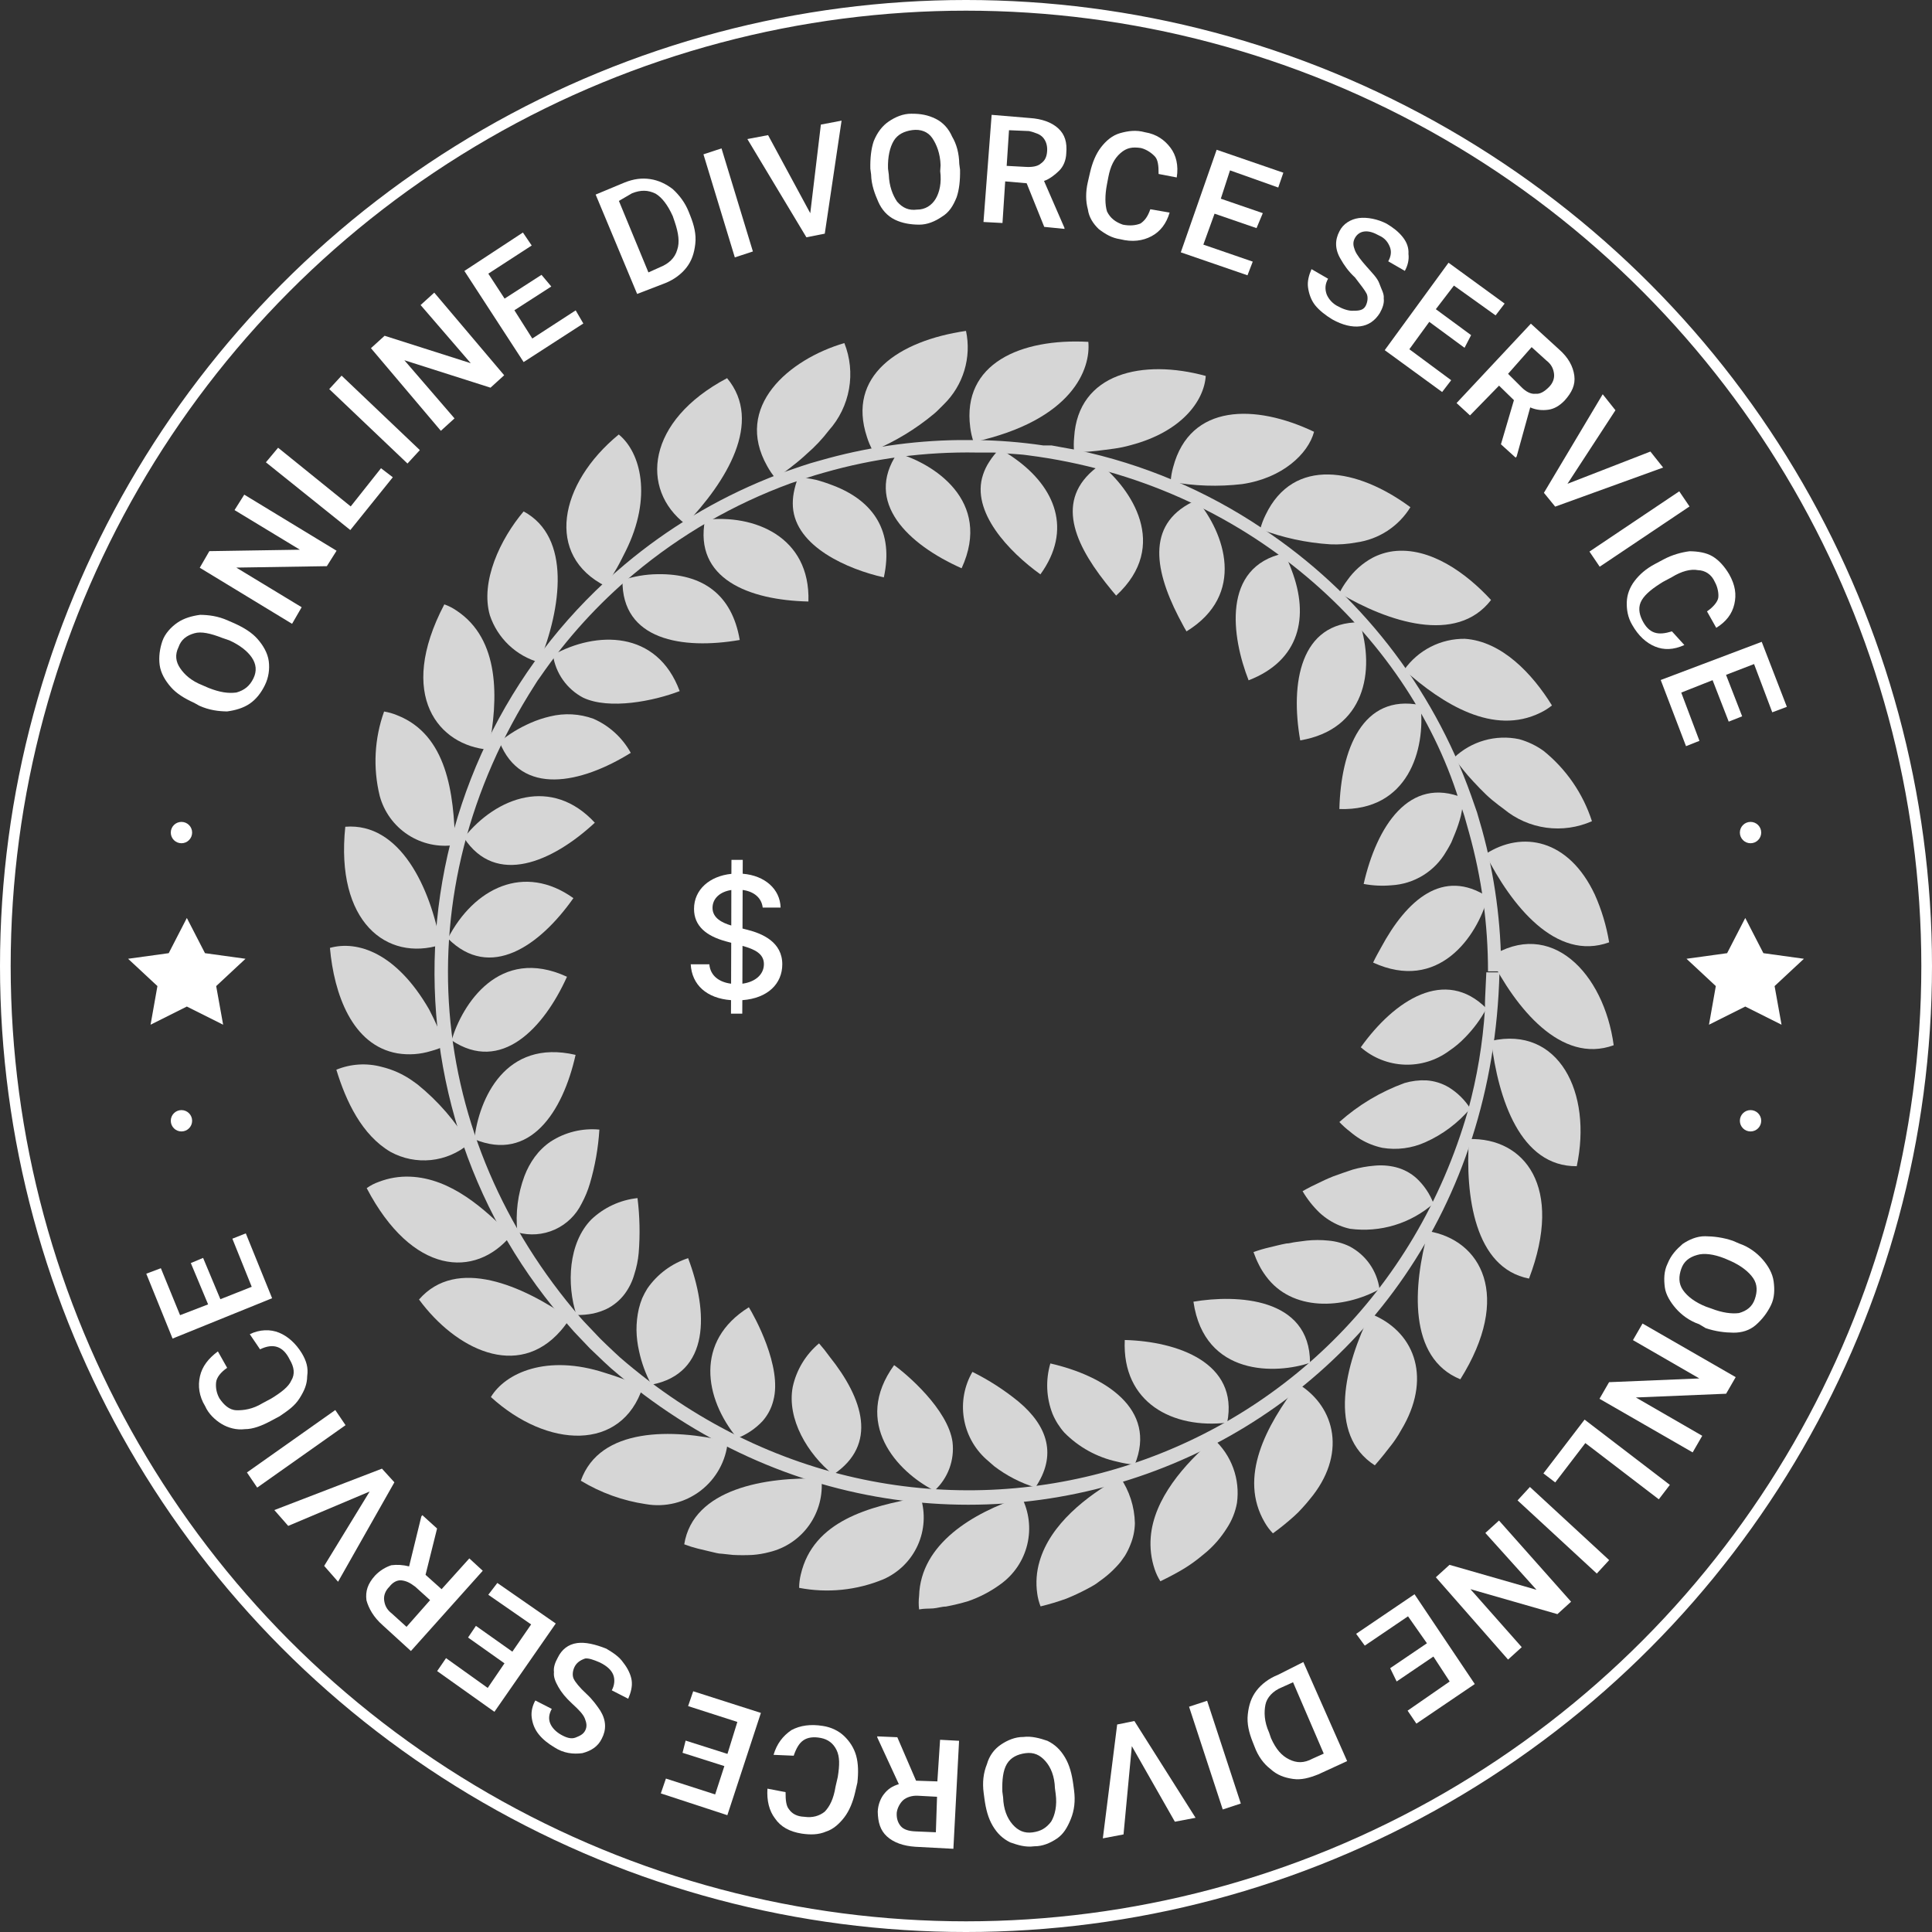 <svg width="181" height="181" viewBox="0 0 181 181" fill="none" xmlns="http://www.w3.org/2000/svg">
<rect x="0" y="0" width="181" height="181" fill="#333333" stroke="none"/>
<circle cx="90.5" cy="90.5" r="90" stroke="white"/>
<path d="M21.946 58.391C22.886 58.818 23.609 59.274 24.13 59.867C24.65 60.46 25.077 61.176 25.178 61.936C25.279 62.695 25.163 63.484 24.815 64.192C24.468 64.901 23.997 65.516 23.39 65.927C22.782 66.34 22.037 66.549 21.277 66.65C20.503 66.642 19.607 66.541 18.667 66.114L18.189 65.846C17.249 65.419 16.526 64.963 16.006 64.369C15.485 63.776 15.059 63.06 14.958 62.3C14.857 61.541 14.973 60.753 15.212 60.059C15.451 59.364 16.03 58.735 16.638 58.323C17.245 57.911 17.99 57.702 18.75 57.601C19.524 57.609 20.421 57.71 21.36 58.137L21.946 58.391ZM20.803 59.757C19.754 59.344 18.843 59.134 18.207 59.329C17.462 59.539 16.962 59.936 16.724 60.63C16.376 61.339 16.462 61.99 16.875 62.598C17.287 63.206 17.916 63.784 18.964 64.197L19.55 64.451C20.598 64.863 21.387 64.979 22.146 64.878C22.891 64.669 23.39 64.271 23.738 63.563C24.085 62.854 23.999 62.203 23.587 61.595C23.175 60.988 22.437 60.423 21.497 59.996L20.803 59.757Z" fill="white"/>
<path d="M31.532 51.596L30.62 53.042L22.136 53.175L28.261 56.888L27.363 58.443L18.715 53.188L19.613 51.634L28.097 51.5L21.972 47.787L22.884 46.341L31.532 51.596Z" fill="white"/>
<path d="M32.857 47.445L35.694 43.866L36.8 44.713L32.82 49.658L24.911 43.312L26.054 41.946L32.857 47.445Z" fill="white"/>
<path d="M39.333 42.168L38.175 43.426L30.844 36.451L32.002 35.193L39.333 42.168Z" fill="white"/>
<path d="M47.234 35.156L45.953 36.32L37.883 33.749L42.581 39.197L41.301 40.361L34.752 32.62L36.032 31.456L44.102 34.027L39.404 28.578L40.684 27.415L47.234 35.156Z" fill="white"/>
<path d="M51.649 26.841L48.191 29.067L49.868 31.715L53.933 29.077L54.649 30.307L49.057 33.92L43.506 25.384L48.989 21.784L49.813 23L45.748 25.638L47.273 27.975L50.731 25.748L51.649 26.841Z" fill="white"/>
<path d="M59.691 27.539L55.804 18.229L58.524 17.095C59.363 16.762 60.123 16.661 60.911 16.777C61.699 16.893 62.408 17.241 63.022 17.711C63.651 18.29 64.186 18.992 64.519 19.831L64.685 20.25C65.017 21.09 65.241 21.943 65.139 22.84C65.038 23.737 64.799 24.431 64.328 25.045C63.858 25.66 63.156 26.195 62.317 26.527L59.691 27.539ZM57.981 18.823L60.748 25.521L61.79 25.052C62.629 24.719 63.222 24.199 63.447 23.396C63.686 22.702 63.57 21.834 63.209 20.778L63.029 20.25C62.559 19.208 62.024 18.506 61.424 18.145C60.715 17.797 60.05 17.775 59.211 18.107L57.981 18.823Z" fill="white"/>
<path d="M70.535 23.558L68.842 24.114L65.903 14.458L67.595 13.902L70.535 23.558Z" fill="white"/>
<path d="M75.91 19.974L76.904 11.671L78.843 11.303L77.269 21.891L75.547 22.23L70.018 13.028L71.957 12.66L75.91 19.974Z" fill="white"/>
<path d="M89.942 15.899C89.963 16.89 89.861 17.787 89.622 18.481C89.289 19.298 88.927 19.898 88.211 20.325C87.603 20.737 86.873 21.055 86.099 21.047C85.325 21.04 84.537 20.924 83.828 20.576C83.12 20.229 82.599 19.635 82.281 18.905C81.963 18.174 81.631 17.335 81.61 16.344L81.538 15.802C81.516 14.811 81.618 13.914 81.857 13.22C82.19 12.403 82.66 11.788 83.268 11.376C83.876 10.964 84.606 10.646 85.38 10.654C86.263 10.647 86.942 10.778 87.651 11.125C88.36 11.473 88.88 12.066 89.198 12.796C89.624 13.513 89.848 14.366 89.87 15.357L89.942 15.899ZM88.119 15.479C88.084 14.38 87.751 13.541 87.339 12.933C86.927 12.325 86.233 12.086 85.474 12.187C84.714 12.288 84.092 12.592 83.73 13.192C83.368 13.792 83.158 14.703 83.194 15.803L83.266 16.345C83.302 17.444 83.634 18.283 84.046 18.891C84.566 19.484 85.152 19.738 85.912 19.637C86.685 19.644 87.293 19.232 87.655 18.632C88.017 18.032 88.227 17.121 88.083 16.036L88.119 15.479Z" fill="white"/>
<path d="M96.183 17.168L94.172 16.994L93.918 20.892L92.138 20.797L92.902 10.759L96.475 11.057C97.589 11.13 98.514 11.448 99.143 12.027C99.772 12.606 99.982 13.351 99.894 14.356C99.872 15.022 99.619 15.607 99.228 15.991C98.838 16.374 98.338 16.771 97.81 16.952L99.718 21.335L99.732 21.444L97.83 21.255L96.183 17.168ZM94.31 15.54L96.09 15.635C96.647 15.671 97.189 15.599 97.486 15.339C97.891 15.064 98.064 14.71 98.101 14.153C98.137 13.596 97.971 13.177 97.711 12.88C97.451 12.583 96.988 12.424 96.416 12.279L94.529 12.199L94.31 15.54Z" fill="white"/>
<path d="M109.576 19.916C109.272 20.95 108.707 21.687 107.883 22.128C107.058 22.569 106.082 22.699 104.939 22.409C104.151 22.293 103.551 21.931 102.936 21.461C102.43 20.976 102.018 20.368 101.917 19.609C101.708 18.864 101.701 17.981 101.911 17.07L102.121 16.159C102.331 15.248 102.664 14.431 103.135 13.816C103.605 13.201 104.198 12.681 104.943 12.472C105.688 12.262 106.448 12.161 107.251 12.386C108.379 12.567 109.116 13.132 109.651 13.833C110.186 14.535 110.424 15.497 110.243 16.625L108.543 16.299C108.551 15.525 108.479 14.983 108.219 14.686C107.958 14.389 107.467 14.013 106.895 13.868C106.107 13.752 105.565 13.824 104.971 14.345C104.378 14.865 104.031 15.574 103.835 16.594L103.705 17.273C103.509 18.293 103.516 19.175 103.711 19.812C104.014 20.434 104.506 20.81 105.2 21.049C105.88 21.18 106.422 21.108 106.842 20.942C107.247 20.667 107.529 20.298 107.768 19.604L109.576 19.916Z" fill="white"/>
<path d="M117.719 21.372L113.786 20.018L112.736 22.918L117.364 24.511L116.871 25.791L110.623 23.64L113.983 14.03L120.231 16.18L119.753 17.569L115.234 15.961L114.372 18.615L118.306 19.969L117.719 21.372Z" fill="white"/>
<path d="M127.958 28.624C128.132 28.27 128.182 27.821 128.031 27.51C127.879 27.199 127.481 26.7 126.946 25.998C126.317 25.419 125.905 24.811 125.616 24.298C125.053 23.379 125.046 22.497 125.487 21.665C125.835 20.956 126.551 20.53 127.31 20.429C128.07 20.328 129.09 20.524 129.921 20.965C130.521 21.327 131.013 21.704 131.41 22.203C131.808 22.702 131.989 23.23 131.952 23.787C132.024 24.329 131.879 24.901 131.612 25.378L130.057 24.48C130.325 24.003 130.376 23.555 130.21 23.135C130.043 22.716 129.769 22.311 129.183 22.057C128.706 21.79 128.243 21.63 127.809 21.688C127.375 21.745 127.078 22.006 126.905 22.36C126.731 22.714 126.774 23.04 126.94 23.459C127.106 23.879 127.504 24.378 128.025 24.971C128.545 25.565 129.051 26.049 129.232 26.578C129.412 27.106 129.687 27.511 129.636 27.959C129.694 28.393 129.534 28.856 129.267 29.333C128.811 30.056 128.203 30.468 127.444 30.569C126.684 30.67 125.773 30.46 124.818 29.924C124.218 29.562 123.604 29.092 123.206 28.593C122.809 28.094 122.614 27.457 122.542 26.915C122.469 26.372 122.614 25.801 122.868 25.215L124.422 26.113C124.154 26.59 124.104 27.038 124.284 27.566C124.45 27.986 124.848 28.485 125.434 28.738C125.911 29.006 126.482 29.151 126.808 29.108C127.473 29.13 127.784 28.978 127.958 28.624Z" fill="white"/>
<path d="M137.206 32.584L133.902 30.153L132.035 32.719L135.954 35.621L135.107 36.727L129.728 32.805L135.705 24.613L140.962 28.442L140.115 29.548L136.211 26.754L134.517 28.967L137.821 31.398L137.206 32.584Z" fill="white"/>
<path d="M141.833 37.489L140.438 36.129L137.717 38.919L136.459 37.761L143.42 30.322L146.059 32.732C146.933 33.499 147.374 34.323 147.49 35.191C147.605 36.059 147.258 36.768 146.585 37.52C146.1 38.026 145.586 38.315 145.044 38.387C144.501 38.459 143.944 38.423 143.359 38.169L142.091 42.754L141.997 42.877L140.616 41.625L141.833 37.489ZM141.284 35.022L142.557 36.289C142.94 36.679 143.417 36.947 143.851 36.889C144.299 36.94 144.705 36.666 145.095 36.282C145.486 35.899 145.645 35.437 145.588 35.002C145.53 34.569 145.364 34.149 144.872 33.773L143.491 32.521L141.284 35.022Z" fill="white"/>
<path d="M146.849 45.324L154.618 42.304L155.81 43.802L145.698 47.464L144.642 46.169L150.15 36.936L151.343 38.434L146.849 45.324Z" fill="white"/>
<path d="M149.869 53.093L148.908 51.675L157.321 46.03L158.283 47.448L149.869 53.093Z" fill="white"/>
<path d="M157.8 60.43C156.758 60.9 155.876 60.907 155.059 60.574C154.242 60.241 153.49 59.568 152.912 58.541C152.485 57.824 152.384 57.065 152.406 56.4C152.428 55.734 152.667 55.04 153.138 54.425C153.608 53.811 154.201 53.29 155.026 52.849L155.851 52.409C156.675 51.968 157.529 51.744 158.288 51.643C159.062 51.651 159.85 51.767 160.45 52.129C161.051 52.49 161.571 53.084 161.998 53.8C162.576 54.827 162.691 55.695 162.481 56.606C162.271 57.518 161.706 58.255 160.788 58.819L159.92 57.278C160.528 56.866 160.904 56.374 160.97 56.034C161.035 55.694 160.948 55.044 160.659 54.53C160.341 53.799 159.741 53.437 159.076 53.415C158.396 53.285 157.542 53.509 156.624 54.072L155.799 54.513C154.88 55.077 154.178 55.612 153.817 56.212C153.455 56.812 153.541 57.463 153.845 58.085C154.148 58.707 154.531 59.098 154.994 59.258C155.457 59.417 155.999 59.345 156.636 59.15L157.8 60.43Z" fill="white"/>
<path d="M161.955 67.607L160.445 63.722L157.508 64.885L159.213 69.406L157.955 69.905L155.585 63.706L165.047 60.13L167.402 66.22L166.035 66.733L164.33 62.212L161.704 63.224L163.214 67.108L161.955 67.607Z" fill="white"/>
<path d="M159.19 124.062C158.265 123.743 157.527 123.179 157.007 122.586C156.486 121.992 156.06 121.276 155.973 120.625C155.872 119.866 155.88 119.092 156.227 118.383C156.56 117.566 157.045 117.06 157.639 116.54C158.246 116.128 158.977 115.81 159.751 115.817C160.525 115.825 161.421 115.926 162.347 116.245L162.933 116.498C163.858 116.817 164.596 117.381 165.116 117.975C165.637 118.568 166.063 119.284 166.164 120.044C166.265 120.803 166.257 121.577 165.91 122.286C165.562 122.994 165.092 123.609 164.499 124.129C163.906 124.65 163.161 124.859 162.387 124.852C161.613 124.844 160.716 124.742 159.79 124.424L159.19 124.062ZM160.319 122.587C161.368 123 162.264 123.101 162.915 123.015C163.66 122.805 164.16 122.408 164.399 121.714C164.638 121.019 164.66 120.354 164.248 119.746C163.836 119.139 163.098 118.574 162.158 118.147L161.572 117.894C160.524 117.481 159.627 117.379 158.991 117.574C158.245 117.784 157.746 118.181 157.507 118.876C157.268 119.57 157.246 120.235 157.658 120.843C158.07 121.451 158.808 122.015 159.856 122.428L160.319 122.587Z" fill="white"/>
<path d="M149.85 131.045L150.747 129.49L159.202 129.139L152.984 125.549L153.881 123.995L162.609 129.018L161.711 130.572L153.256 130.923L159.475 134.513L158.577 136.068L149.85 131.045Z" fill="white"/>
<path d="M148.523 135.195L145.701 138.882L144.595 138.036L148.452 132.996L156.441 139.111L155.406 140.463L148.523 135.195Z" fill="white"/>
<path d="M142.173 140.565L143.33 139.307L150.755 146.16L149.597 147.418L142.173 140.565Z" fill="white"/>
<path d="M134.517 147.766L135.798 146.602L143.948 148.941L139.155 143.616L140.435 142.452L147.187 150.056L145.907 151.22L137.757 148.881L142.564 154.314L141.283 155.478L134.517 147.766Z" fill="white"/>
<path d="M130.239 156.284L133.682 153.95L131.911 151.425L127.86 154.171L127.05 153.065L132.52 149.357L138.165 157.77L132.695 161.478L131.871 160.263L135.814 157.531L134.289 155.194L130.846 157.529L130.239 156.284Z" fill="white"/>
<path d="M122.103 155.709L126.207 164.99L123.501 166.233C122.662 166.565 121.917 166.775 121.129 166.659C120.341 166.543 119.646 166.304 119.017 165.725C118.403 165.255 117.868 164.553 117.521 163.605L117.355 163.186C117.023 162.347 116.799 161.493 116.901 160.596C117.002 159.699 117.241 159.005 117.712 158.391C118.182 157.776 118.884 157.241 119.723 156.909L122.103 155.709ZM124.016 164.288L121.14 157.604L120.098 158.074C119.259 158.406 118.68 159.035 118.55 159.715C118.419 160.394 118.426 161.277 118.896 162.318L119.077 162.846C119.546 163.888 120.067 164.481 120.775 164.829C121.484 165.176 122.149 165.198 122.974 164.757L124.016 164.288Z" fill="white"/>
<path d="M111.397 159.893L113.089 159.337L116.246 168.964L114.553 169.521L111.397 159.893Z" fill="white"/>
<path d="M106.036 163.586L105.258 171.859L103.32 172.227L104.662 161.56L106.275 161.235L112.007 170.3L110.068 170.668L106.036 163.586Z" fill="white"/>
<path d="M92.155 167.97C92.025 166.993 92.127 166.097 92.46 165.279C92.684 164.477 93.155 163.862 93.763 163.45C94.37 163.038 95.101 162.72 95.875 162.728C96.634 162.627 97.437 162.851 98.131 163.09C98.84 163.438 99.346 163.923 99.772 164.639C100.199 165.355 100.422 166.209 100.552 167.185L100.624 167.727C100.754 168.704 100.652 169.601 100.319 170.418C99.986 171.235 99.624 171.835 99.017 172.247C98.409 172.659 97.678 172.977 96.905 172.969C96.037 173.085 95.342 172.846 94.648 172.607C93.94 172.259 93.433 171.775 93.007 171.058C92.581 170.342 92.357 169.489 92.227 168.512L92.155 167.97ZM93.977 168.39C94.013 169.489 94.345 170.328 94.866 170.922C95.386 171.515 95.972 171.768 96.731 171.668C97.491 171.567 98.005 171.277 98.475 170.663C98.837 170.063 99.047 169.152 98.903 168.067L98.831 167.524C98.795 166.425 98.463 165.586 97.942 164.993C97.422 164.399 96.836 164.146 96.077 164.247C95.317 164.348 94.695 164.651 94.333 165.251C93.971 165.851 93.87 166.748 93.905 167.848L93.977 168.39Z" fill="white"/>
<path d="M85.821 166.825L87.817 166.891L88.072 162.992L89.851 163.087L89.318 173.205L85.76 173.016C84.646 172.943 83.721 172.624 83.092 172.045C82.463 171.466 82.253 170.721 82.232 169.73C82.254 169.065 82.507 168.479 82.79 168.111C83.166 167.619 83.571 167.344 84.208 167.149L82.192 162.78L82.177 162.672L84.065 162.752L85.821 166.825ZM87.787 168.33L86.008 168.235C85.451 168.199 84.923 168.379 84.626 168.639C84.33 168.9 84.062 169.377 84.011 169.825C83.975 170.382 84.141 170.802 84.401 171.098C84.661 171.395 85.124 171.554 85.79 171.576L87.677 171.657L87.787 168.33Z" fill="white"/>
<path d="M72.47 164.403C72.775 163.369 73.339 162.632 74.149 162.083C74.974 161.642 75.95 161.512 77.079 161.693C77.867 161.809 78.576 162.157 79.082 162.642C79.588 163.126 80 163.734 80.209 164.479C80.418 165.224 80.425 166.106 80.324 167.003L80.114 167.914C79.903 168.826 79.57 169.643 79.1 170.257C78.63 170.872 78.036 171.392 77.4 171.587C76.669 171.905 75.895 171.898 75.107 171.782C73.979 171.6 73.147 171.159 72.598 170.349C72.063 169.647 71.825 168.685 71.898 167.571L73.597 167.897C73.59 168.671 73.662 169.214 73.922 169.51C74.197 169.915 74.674 170.183 75.339 170.205C76.127 170.321 76.764 170.126 77.263 169.729C77.748 169.223 78.096 168.514 78.277 167.386L78.487 166.475C78.668 165.346 78.676 164.572 78.372 163.95C78.069 163.328 77.577 162.952 76.897 162.821C76.218 162.691 75.675 162.763 75.27 163.038C74.865 163.312 74.597 163.79 74.358 164.484L72.47 164.403Z" fill="white"/>
<path d="M64.232 163.069L68.152 164.314L69.079 161.32L64.465 159.836L64.943 158.447L71.285 160.475L68.142 170.057L61.909 168.015L62.387 166.626L67 168.111L67.862 165.457L63.943 164.211L64.232 163.069Z" fill="white"/>
<path d="M53.822 156.172C53.648 156.527 53.597 156.975 53.749 157.286C53.901 157.597 54.298 158.096 54.927 158.675C55.556 159.254 55.968 159.862 56.243 160.267C56.806 161.186 56.813 162.068 56.372 162.899C56.024 163.608 55.417 164.02 54.563 164.244C53.695 164.359 52.798 164.258 51.952 163.708C51.352 163.346 50.861 162.969 50.463 162.47C50.066 161.971 49.885 161.443 49.813 160.9C49.741 160.358 49.886 159.787 50.153 159.31L51.694 160.099C51.426 160.576 51.375 161.024 51.541 161.444C51.707 161.863 52.09 162.254 52.568 162.522C53.045 162.79 53.508 162.949 53.927 162.783C54.347 162.617 54.658 162.465 54.832 162.11C55.005 161.756 54.962 161.431 54.796 161.011C54.63 160.592 54.247 160.201 53.618 159.622C52.989 159.043 52.591 158.544 52.302 158.03C52.013 157.517 51.847 157.097 51.898 156.649C51.84 156.215 51.999 155.752 52.267 155.275C52.614 154.566 53.208 154.046 54.076 153.93C54.835 153.829 55.746 154.039 56.795 154.452C57.395 154.814 57.995 155.176 58.407 155.784C58.805 156.283 59.108 156.905 59.18 157.447C59.252 157.99 59.108 158.561 58.854 159.147L57.314 158.358C57.582 157.881 57.618 157.324 57.452 156.904C57.286 156.485 56.903 156.094 56.194 155.747C55.608 155.493 55.145 155.334 54.82 155.377C54.292 155.558 53.995 155.818 53.822 156.172Z" fill="white"/>
<path d="M44.587 152.32L48 154.737L49.759 152.185L45.746 149.406L46.593 148.3L52.066 152.099L46.32 160.371L40.955 156.557L41.787 155.342L45.692 158.135L47.262 155.829L43.849 153.412L44.587 152.32Z" fill="white"/>
<path d="M39.867 147.538L41.371 148.884L43.969 145.999L45.227 147.157L38.497 154.676L35.858 152.266C34.984 151.499 34.543 150.675 34.333 149.93C34.218 149.062 34.457 148.367 35.13 147.615C35.615 147.109 36.128 146.82 36.657 146.64C37.199 146.568 37.756 146.604 38.327 146.749L39.472 142.07L39.566 141.947L40.947 143.199L39.867 147.538ZM40.293 149.91L38.912 148.659C38.42 148.282 38.066 148.109 37.618 148.058C37.169 148.007 36.764 148.282 36.482 148.65C36.091 149.033 35.932 149.496 35.99 149.93C36.047 150.364 36.214 150.784 36.705 151.16L38.086 152.412L40.293 149.91Z" fill="white"/>
<path d="M34.633 139.732L27.002 142.954L25.701 141.471L35.784 137.591L36.948 138.872L31.672 148.185L30.371 146.702L34.633 139.732Z" fill="white"/>
<path d="M31.411 132.1L32.372 133.518L24.096 139.366L23.135 137.948L31.411 132.1Z" fill="white"/>
<path d="M23.401 124.995C24.334 124.54 25.325 124.518 26.142 124.851C26.959 125.184 27.711 125.857 28.275 126.776C28.701 127.492 28.896 128.129 28.78 128.917C28.773 129.691 28.52 130.277 28.064 131C27.608 131.723 27 132.135 26.19 132.684L25.365 133.125C24.54 133.566 23.701 133.898 22.927 133.891C22.168 133.992 21.365 133.767 20.765 133.405C20.165 133.043 19.536 132.464 19.218 131.734C18.654 130.815 18.524 129.839 18.735 128.927C18.945 128.016 19.509 127.279 20.413 126.606L21.281 128.147C20.673 128.559 20.297 129.051 20.246 129.499C20.195 129.948 20.267 130.49 20.556 131.004C20.968 131.612 21.474 132.096 22.14 132.118C22.805 132.14 23.673 132.025 24.592 131.461L25.416 131.02C26.335 130.457 27.037 129.922 27.29 129.336C27.652 128.736 27.566 128.085 27.139 127.369C26.836 126.747 26.453 126.356 25.99 126.197C25.527 126.037 24.985 126.109 24.363 126.413L23.401 124.995Z" fill="white"/>
<path d="M19.027 117.847L20.646 121.717L23.583 120.554L21.769 116.047L23.028 115.549L25.492 121.625L16.167 125.404L13.704 119.327L15.071 118.814L16.87 123.213L19.496 122.201L17.877 118.331L19.027 117.847Z" fill="white"/>
<path d="M17.505 86L19.204 89.298L23 89.823L20.253 92.381L20.904 96L17.505 94.298L14.106 96L14.748 92.381L12 89.823L15.806 89.298L17.505 86Z" fill="white"/>
<path d="M163.505 86L165.204 89.298L169 89.823L166.253 92.381L166.904 96L163.505 94.298L160.106 96L160.747 92.381L158 89.823L161.806 89.298L163.505 86Z" fill="white"/>
<circle cx="164" cy="78" r="1" fill="white"/>
<circle cx="17" cy="78" r="1" fill="white"/>
<circle cx="164" cy="105" r="1" fill="white"/>
<circle cx="17" cy="105" r="1" fill="white"/>
<path d="M68.482 94.966H69.54L69.546 93.7C71.927 93.525 73.289 92.163 73.289 90.339C73.289 88.262 71.437 87.457 69.973 87.096L69.562 86.99L69.574 83.376C70.626 83.516 71.347 84.102 71.454 85.025H73.131C73.086 83.308 71.668 82.024 69.579 81.856L69.585 80.555H68.527L68.521 81.867C66.5 82.07 65.02 83.33 65.02 85.149C65.02 86.753 66.168 87.693 68.02 88.194L68.504 88.324L68.493 92.157C67.395 92.022 66.545 91.425 66.455 90.339H64.71C64.817 92.281 66.219 93.531 68.487 93.7L68.482 94.966ZM69.551 92.157L69.562 88.616C70.705 88.932 71.567 89.348 71.567 90.322C71.567 91.307 70.745 92 69.551 92.157ZM68.51 86.708C67.671 86.46 66.748 86.016 66.753 85.047C66.753 84.203 67.423 83.544 68.515 83.381L68.51 86.708Z" fill="white"/>
<g opacity="0.8">
<path d="M139.404 91.001C139.408 86.615 138.812 82.249 137.634 78.024L137.191 76.444C137.018 75.922 136.844 75.385 136.654 74.863C131.833 59.547 116.864 45.273 96.269 42.65C95.763 42.571 95.242 42.555 94.688 42.507L93.108 42.397H91.527C86.687 42.309 81.86 42.943 77.207 44.278C76.147 44.562 75.104 44.941 74.045 45.289C68.714 47.241 63.762 50.102 59.409 53.746C56.055 56.552 53.099 59.801 50.62 63.403C50.443 63.636 50.279 63.878 50.13 64.13C37.58 83.683 39.888 106.697 54.414 123.483C54.603 123.704 54.809 123.91 55.014 124.131L55.615 124.763L56.216 125.396L56.832 125.996C57.259 126.391 57.67 126.802 58.097 127.182C85.979 151.318 127.644 138.578 137.539 104.01C138.385 100.91 138.915 97.733 139.12 94.526C139.12 93.325 139.12 94.036 139.246 91.096H140.479C139.373 135.48 89.694 156.297 57.212 128.162C56.769 127.767 56.342 127.356 55.915 126.945L55.267 126.328L54.651 125.68L54.034 125.032C53.829 124.811 53.623 124.605 53.434 124.368C48.971 119.386 45.555 113.558 43.39 107.229C41.226 100.9 40.357 94.2 40.834 87.529C41.312 80.857 43.127 74.35 46.172 68.394C49.216 62.438 53.427 57.155 58.555 52.861C62.574 49.494 67.097 46.779 71.959 44.815C72.496 44.61 73.018 44.388 73.54 44.199C74.614 43.835 75.689 43.44 76.78 43.156C81.031 41.93 85.427 41.281 89.852 41.227H91.432C93.549 41.254 95.661 41.423 97.755 41.733H98.15H98.529L99.304 41.875L100.884 42.16C107.099 43.467 113.003 45.962 118.271 49.51C127.324 55.516 134.184 64.295 137.824 74.531L138.377 76.112L138.835 77.692C140.035 82.027 140.641 86.504 140.637 91.001H139.404Z" fill="white"/>
<path d="M139.705 97.512C146.028 96.09 149.189 102.349 147.719 109.256C142.44 109.304 140.369 102.981 139.705 97.512Z" fill="white"/>
<path d="M137.619 106.712C142.819 106.569 146.518 111.185 143.246 119.784C138.125 118.788 137.271 111.975 137.619 106.712Z" fill="white"/>
<path d="M133.793 115.342C138.772 116.164 141.697 121.412 136.812 129.22C131.897 127.213 132.371 120.464 133.793 115.342Z" fill="white"/>
<path d="M128.372 123.072C132.434 124.653 134.094 128.842 131.533 133.52L131.012 134.421L130.711 134.88C130.617 135.038 130.49 135.18 130.38 135.338C129.905 135.954 129.384 136.618 128.799 137.282C124.31 134.39 126.017 127.83 128.372 123.072Z" fill="white"/>
<path d="M121.607 129.647C125.163 131.812 126.191 136.333 122.682 140.49C122.476 140.743 122.255 141.012 122.002 141.28C121.755 141.559 121.491 141.823 121.212 142.071C120.627 142.592 119.979 143.13 119.252 143.651C118.958 143.346 118.704 143.007 118.493 142.64C115.996 138.388 118.635 133.551 121.607 129.647Z" fill="white"/>
<path d="M113.704 134.816C114.528 135.561 115.158 136.496 115.538 137.54C115.918 138.584 116.037 139.706 115.885 140.806C115.734 141.641 115.417 142.436 114.952 143.146C114.674 143.59 114.362 144.013 114.02 144.41C113.83 144.616 113.64 144.837 113.419 145.043C113.188 145.265 112.945 145.477 112.692 145.675C112.144 146.139 111.563 146.561 110.953 146.939C110.274 147.35 109.531 147.745 108.709 148.141C108.484 147.785 108.303 147.402 108.171 147.003C107.847 146.037 107.724 145.015 107.808 143.999C108.092 140.411 110.969 137.155 113.704 134.816Z" fill="white"/>
<path d="M104.931 138.387C105.807 139.659 106.29 141.159 106.322 142.702C106.309 143.386 106.17 144.061 105.911 144.694C105.77 145.062 105.595 145.416 105.39 145.753L105.01 146.29C104.867 146.472 104.714 146.646 104.552 146.812C104.197 147.191 103.811 147.54 103.398 147.855L102.687 148.377C102.434 148.551 102.15 148.693 101.865 148.851C101.228 149.19 100.574 149.496 99.905 149.768C99.113 150.053 98.305 150.296 97.487 150.495C97.331 150.104 97.225 149.695 97.171 149.278C97.028 148.272 97.104 147.248 97.392 146.275C98.403 142.797 101.77 140.173 104.931 138.387Z" fill="white"/>
<path d="M95.7 140.237C96.41 141.611 96.602 143.195 96.239 144.699C95.876 146.203 94.983 147.525 93.725 148.424C92.803 149.099 91.785 149.632 90.706 150.005C90.02 150.211 89.323 150.379 88.619 150.511C88.24 150.511 87.829 150.653 87.418 150.685C87.007 150.716 86.564 150.685 86.106 150.78C86.056 150.36 86.056 149.935 86.106 149.515C86.248 144.647 91.132 141.723 95.7 140.237Z" fill="white"/>
<path d="M86.248 140.269C86.715 141.753 86.618 143.357 85.977 144.774C85.335 146.192 84.194 147.323 82.77 147.951C80.272 148.988 77.524 149.269 74.867 148.757C74.87 148.331 74.923 147.906 75.025 147.492C76.195 142.498 81.379 141.123 86.248 140.269Z" fill="white"/>
<path d="M76.954 138.53C77.112 140.071 76.706 141.617 75.81 142.881C74.915 144.146 73.592 145.043 72.086 145.406C71.568 145.545 71.039 145.635 70.505 145.674C69.894 145.706 69.282 145.706 68.671 145.674L67.644 145.564C67.281 145.564 66.917 145.437 66.538 145.358L65.352 145.074L64.736 144.9L64.103 144.679C64.941 139.462 71.738 138.34 76.954 138.53Z" fill="white"/>
<path d="M68.181 135.053C68.097 135.956 67.826 136.831 67.387 137.624C66.948 138.416 66.35 139.11 65.63 139.661C64.91 140.211 64.084 140.607 63.204 140.823C62.324 141.04 61.408 141.072 60.515 140.917C58.355 140.599 56.281 139.852 54.414 138.72C56.2 133.694 63.013 133.82 68.181 135.053Z" fill="white"/>
<path d="M60.215 129.948C58.239 136.018 51.269 135.702 45.989 130.881C47.349 128.621 51.237 126.834 56.69 128.62C57.894 128.982 59.072 129.426 60.215 129.948Z" fill="white"/>
<path d="M53.371 123.531C53.123 123.933 52.843 124.313 52.533 124.669C48.487 129.3 42.67 126.392 39.256 121.745C42.781 117.699 48.977 120.449 53.371 123.531Z" fill="white"/>
<path d="M47.87 115.754C44.503 119.8 38.607 119.436 34.355 111.312C34.699 111.064 35.077 110.866 35.478 110.727C36.418 110.361 37.425 110.194 38.434 110.237C42.274 110.395 45.404 113.256 47.87 115.754Z" fill="white"/>
<path d="M43.934 107.155C42.931 108.011 41.69 108.542 40.378 108.678C39.065 108.813 37.742 108.547 36.585 107.914C33.898 106.333 32.412 103.172 31.511 100.216C32.855 99.664 34.344 99.57 35.747 99.947C36.779 100.194 37.755 100.634 38.624 101.243L39.129 101.607C41.045 103.159 42.672 105.037 43.934 107.155V107.155Z" fill="white"/>
<path d="M41.706 97.971C41.286 98.178 40.846 98.342 40.394 98.461C39.372 98.779 38.289 98.855 37.233 98.683C32.981 97.94 31.29 93.103 30.91 88.804C33.471 88.092 37.122 89.23 40.204 94.573C40.778 95.672 41.279 96.807 41.706 97.971V97.971Z" fill="white"/>
<path d="M41.279 88.519C36.237 90.099 31.416 86.385 32.349 77.454C37.502 77.043 40.331 83.192 41.279 88.519Z" fill="white"/>
<path d="M42.638 79.161C41.101 79.398 39.53 79.06 38.227 78.211C36.923 77.363 35.978 76.063 35.573 74.562C34.932 71.944 35.075 69.196 35.984 66.659C36.401 66.727 36.81 66.844 37.201 67.006C41.879 68.84 42.527 74.309 42.638 79.161Z" fill="white"/>
<path d="M45.768 70.23C41.137 69.851 37.122 65.204 41.627 56.621C42.025 56.76 42.402 56.952 42.749 57.19C46.843 59.877 46.717 65.441 45.768 70.23Z" fill="white"/>
<path d="M50.526 62.059C49.453 61.756 48.471 61.197 47.663 60.428C46.856 59.659 46.249 58.705 45.895 57.649C44.978 54.488 46.875 50.489 49.056 47.912C53.529 50.331 52.596 56.938 50.526 62.059Z" fill="white"/>
<path d="M56.769 54.931C51.031 52.07 52.359 45.305 57.97 40.705C60.025 42.38 61.132 46.569 58.618 51.627C58.365 52.117 58.113 52.655 57.797 53.208L56.769 54.931Z" fill="white"/>
<path d="M64.23 49.115C59.946 45.843 60.547 39.426 68.118 35.427C71.532 39.536 68.023 45.148 64.23 49.115Z" fill="white"/>
<path d="M72.67 44.831C72.37 44.473 72.106 44.086 71.88 43.677C68.718 38.082 73.903 33.672 79.103 32.139C79.646 33.504 79.797 34.993 79.54 36.439C79.283 37.886 78.628 39.231 77.649 40.326C77.041 41.123 76.353 41.854 75.594 42.508C75.166 42.91 74.718 43.29 74.251 43.646C74.013 43.851 73.745 44.025 73.492 44.23L72.67 44.831Z" fill="white"/>
<path d="M81.775 42.238C81.546 41.826 81.361 41.392 81.221 40.942C79.325 35.22 84.145 31.933 90.5 31C90.761 32.228 90.708 33.502 90.346 34.703C89.984 35.905 89.325 36.996 88.429 37.876L87.986 38.318C87.844 38.461 87.686 38.619 87.512 38.761C85.785 40.201 83.85 41.373 81.775 42.238Z" fill="white"/>
<path d="M91.211 41.416C91.059 40.965 90.953 40.498 90.895 40.025C90.121 34.05 95.637 31.68 101.96 32.027C102.197 34.493 100.553 39.361 91.211 41.416Z" fill="white"/>
<path d="M100.632 42.38C100.585 41.913 100.585 41.441 100.632 40.974C100.996 34.92 107.081 33.608 112.961 35.22C112.803 37.575 110.685 40.452 105.943 41.701C105.425 41.849 104.897 41.96 104.362 42.033L103.525 42.143C102.566 42.28 101.6 42.359 100.632 42.38V42.38Z" fill="white"/>
<path d="M109.673 45.131C109.702 44.666 109.781 44.205 109.91 43.756C111.491 37.797 117.608 37.829 123.108 40.453C122.555 42.523 120.137 44.799 116.375 45.352C114.142 45.614 111.883 45.54 109.673 45.131V45.131Z" fill="white"/>
<path d="M118.066 49.573C118.185 49.12 118.349 48.681 118.556 48.261C121.18 42.745 127.202 43.867 132.134 47.518C131.585 48.41 130.845 49.168 129.968 49.739C129.091 50.311 128.098 50.68 127.06 50.822C126.258 50.972 125.441 51.031 124.626 50.995C122.38 50.853 120.169 50.374 118.066 49.573V49.573Z" fill="white"/>
<path d="M125.479 55.563C125.688 55.14 125.937 54.738 126.222 54.362C126.835 53.49 127.641 52.77 128.578 52.26C129.184 51.942 129.843 51.733 130.522 51.643C133.952 51.217 137.35 53.666 139.689 56.211C136.449 60.416 130 58.25 125.479 55.563Z" fill="white"/>
<path d="M131.549 62.755C132.19 61.844 133.043 61.104 134.035 60.597C135.026 60.09 136.126 59.833 137.239 59.846C140.701 60.083 143.562 63.118 145.395 66.09C145.064 66.357 144.704 66.585 144.32 66.769C139.926 68.935 135.184 65.995 131.549 62.755Z" fill="white"/>
<path d="M136.196 71.006C136.998 70.236 137.976 69.673 139.045 69.367C140.114 69.061 141.241 69.021 142.329 69.252C143.146 69.479 143.916 69.849 144.605 70.342C146.727 72.051 148.304 74.342 149.142 76.934C147.8 77.53 146.319 77.741 144.865 77.542C143.41 77.344 142.04 76.745 140.907 75.811C140.543 75.543 140.164 75.258 139.784 74.942C139.405 74.626 139.01 74.246 138.63 73.851C138.251 73.456 138.251 73.44 138.046 73.235C137.255 72.397 136.844 71.812 136.196 71.006Z" fill="white"/>
<path d="M139.167 80.015C142.597 77.787 146.96 78.593 149.409 83.809C150.047 85.236 150.498 86.74 150.753 88.282C145.758 90.1 141.57 84.789 139.167 80.015Z" fill="white"/>
<path d="M139.594 89.657C145.284 85.974 150.263 91.158 151.18 97.923C146.232 99.725 141.996 94.414 139.594 89.657Z" fill="white"/>
<path d="M127.486 98.114C130.648 93.688 135.389 90.59 139.262 94.478C138.725 95.475 138.049 96.39 137.255 97.197C136.807 97.666 136.308 98.085 135.769 98.445C134.558 99.344 133.076 99.8 131.569 99.74C130.062 99.68 128.622 99.106 127.486 98.114V98.114Z" fill="white"/>
<path d="M125.479 105.117C127.263 103.523 129.334 102.284 131.581 101.465C132.242 101.27 132.931 101.185 133.62 101.213C134.362 101.261 135.082 101.483 135.722 101.861C136.539 102.362 137.23 103.044 137.745 103.852C136.594 105.21 135.152 106.291 133.525 107.013C132.267 107.58 130.87 107.761 129.51 107.535C128.786 107.38 128.092 107.108 127.455 106.729C127.105 106.513 126.772 106.27 126.459 106.002C126.109 105.735 125.781 105.439 125.479 105.117V105.117Z" fill="white"/>
<path d="M122.033 111.597C122.033 111.597 122.555 111.281 123.44 110.87C123.851 110.664 124.357 110.427 124.91 110.206L125.795 109.89L126.728 109.574C127.384 109.389 128.056 109.267 128.735 109.21C129.418 109.139 130.108 109.187 130.774 109.353C131.497 109.537 132.164 109.895 132.718 110.396C133.417 111.051 133.957 111.856 134.299 112.751C133.241 113.679 131.997 114.37 130.651 114.779C129.304 115.188 127.886 115.305 126.491 115.122C126.144 115.048 125.806 114.942 125.479 114.806C124.798 114.521 124.172 114.12 123.63 113.62C123.007 113.023 122.469 112.342 122.033 111.597V111.597Z" fill="white"/>
<path d="M117.434 117.302C117.925 117.123 118.426 116.976 118.935 116.859C119.409 116.749 119.931 116.606 120.516 116.496C120.816 116.496 121.116 116.385 121.448 116.353L122.413 116.227C123.096 116.156 123.784 116.156 124.467 116.227C125.148 116.286 125.812 116.468 126.427 116.764C127.184 117.159 127.834 117.73 128.323 118.429C128.813 119.128 129.128 119.934 129.241 120.779C125.811 122.66 121.037 122.881 118.603 119.562C118.356 119.234 118.14 118.885 117.955 118.519C117.755 118.125 117.581 117.718 117.434 117.302V117.302Z" fill="white"/>
<path d="M111.807 121.95C115.806 121.27 122.729 121.507 122.729 127.671C119.647 128.73 112.834 129.015 111.807 121.95Z" fill="white"/>
<path d="M105.374 125.538C110.258 125.665 116.091 127.64 114.969 133.283C109.895 133.884 105.105 131.434 105.374 125.538Z" fill="white"/>
<path d="M98.403 127.735C103.461 128.889 108.456 131.987 106.306 137.219C105.746 137.171 105.191 137.075 104.647 136.934C102.773 136.526 101.06 135.582 99.715 134.216C99.252 133.696 98.878 133.103 98.609 132.461C98.019 130.952 97.946 129.29 98.403 127.735V127.735Z" fill="white"/>
<path d="M91.101 128.525C92.639 129.288 94.086 130.221 95.416 131.307C98.198 133.631 99.02 136.365 96.997 139.353C95.604 138.921 94.298 138.247 93.14 137.361L92.381 136.697C91.264 135.688 90.528 134.325 90.295 132.838C90.062 131.351 90.346 129.828 91.101 128.525V128.525Z" fill="white"/>
<path d="M83.766 127.893C84.984 128.762 88.809 132.05 89.236 135.085C89.337 135.926 89.237 136.779 88.943 137.574C88.648 138.368 88.169 139.081 87.544 139.653C84.019 137.867 79.847 133.299 83.766 127.893Z" fill="white"/>
<path d="M76.732 125.854C77.08 126.248 77.407 126.659 77.712 127.087C80.874 131.039 82.265 135.338 78.06 138.151C75.673 136.223 73.698 132.951 74.267 129.932C74.615 128.337 75.482 126.903 76.732 125.854V125.854Z" fill="white"/>
<path d="M70.157 122.471C70.647 123.262 73.318 128.051 72.449 131.212C72.27 131.934 71.918 132.602 71.421 133.156C70.763 133.851 69.959 134.391 69.066 134.737C65.984 131.007 65.067 125.632 70.157 122.471Z" fill="white"/>
<path d="M64.467 117.871C66.364 122.897 66.553 128.683 61.021 129.726C60.49 128.731 60.102 127.667 59.867 126.565C59.721 125.926 59.642 125.275 59.63 124.62C59.625 123.94 59.699 123.261 59.852 122.597C59.933 122.263 60.038 121.936 60.168 121.617C60.309 121.3 60.473 120.994 60.658 120.7C61.586 119.368 62.923 118.375 64.467 117.871V117.871Z" fill="white"/>
<path d="M59.725 112.244C59.937 113.948 59.974 115.669 59.836 117.381C59.775 118.063 59.637 118.737 59.425 119.388C59.239 120.049 58.933 120.67 58.524 121.222C58.078 121.817 57.499 122.299 56.833 122.628C56.433 122.816 56.015 122.959 55.584 123.055C55.064 123.158 54.534 123.206 54.004 123.197C53.071 120.321 53.245 116.448 55.395 114.251C56.578 113.124 58.1 112.418 59.725 112.244Z" fill="white"/>
<path d="M56.153 105.827C56.048 107.536 55.751 109.227 55.268 110.87C55.077 111.522 54.817 112.153 54.493 112.751C53.965 113.835 53.072 114.699 51.972 115.193C50.872 115.687 49.633 115.779 48.471 115.453C48.279 113.666 48.507 111.858 49.135 110.174C49.375 109.538 49.699 108.937 50.099 108.388C50.51 107.828 51.012 107.342 51.585 106.95C52.938 106.072 54.548 105.676 56.153 105.827V105.827Z" fill="white"/>
<path d="M53.924 98.826C52.723 104.2 49.641 108.894 44.44 106.729C44.867 102.983 47.317 97.292 53.924 98.826Z" fill="white"/>
<path d="M53.118 91.507C50.921 96.375 46.938 100.564 42.307 97.466C43.287 94.115 46.764 88.583 53.118 91.507Z" fill="white"/>
<path d="M53.719 84.142C50.558 88.631 45.911 91.887 41.959 87.919C44.393 83.193 49.119 80.854 53.719 84.142Z" fill="white"/>
<path d="M55.726 77.076C51.742 80.774 46.447 83.066 43.46 78.482C46.526 74.626 51.727 72.745 55.726 77.076Z" fill="white"/>
<path d="M59.093 70.532C54.43 73.424 48.835 74.626 46.796 69.504C47.675 68.784 48.648 68.189 49.688 67.734C50.284 67.47 50.903 67.263 51.538 67.117C52.884 66.787 54.298 66.864 55.6 67.339C57.083 67.991 58.311 69.113 59.093 70.532V70.532Z" fill="white"/>
<path d="M63.676 64.746C61.258 65.679 57.085 66.517 54.635 65.363C53.881 64.967 53.232 64.398 52.74 63.703C52.248 63.008 51.928 62.206 51.806 61.364C55.836 59.119 61.542 58.993 63.676 64.746Z" fill="white"/>
<path d="M69.303 59.956C63.898 60.889 58.239 59.956 58.318 54.345C58.836 54.178 59.364 54.046 59.899 53.95C60.463 53.852 61.034 53.8 61.606 53.792C65.826 53.729 68.576 55.689 69.303 59.956Z" fill="white"/>
<path d="M75.737 56.353C70.142 56.227 65.005 54.219 66.048 48.703C70.6 48.15 75.927 50.236 75.737 56.353Z" fill="white"/>
<path d="M82.802 54.093C79.42 53.334 74.536 51.217 74.283 47.486C74.256 47.047 74.282 46.607 74.362 46.174C74.456 45.666 74.599 45.169 74.789 44.688C75.351 44.749 75.911 44.838 76.464 44.957C77 45.103 77.527 45.278 78.045 45.479C81.901 46.949 83.735 49.841 82.802 54.093Z" fill="white"/>
<path d="M90.089 53.239C85.046 50.994 80.953 47.059 84.066 42.459C87.354 43.376 93.013 46.869 90.089 53.239Z" fill="white"/>
<path d="M97.471 53.809C94.546 51.706 90.927 47.944 92.097 44.467C92.234 44.049 92.425 43.65 92.666 43.282C92.943 42.839 93.272 42.43 93.645 42.065C94.144 42.333 94.625 42.634 95.084 42.965C98.862 45.653 100.49 49.636 97.471 53.809Z" fill="white"/>
<path d="M104.568 55.8C104.362 55.578 104.094 55.23 103.572 54.583C100.411 50.568 98.83 46.474 103.114 43.518C105.88 45.747 109.673 51.089 104.568 55.8Z" fill="white"/>
<path d="M111.158 59.151L110.937 58.772L110.4 57.761C108.045 53.161 107.444 48.862 112.123 46.838C114.731 49.936 116.77 55.706 111.158 59.151Z" fill="white"/>
<path d="M116.976 63.735C115.395 59.704 114.415 53.097 120.311 51.833C120.576 52.344 120.808 52.872 121.006 53.413C122.682 57.791 121.765 61.885 116.976 63.735Z" fill="white"/>
<path d="M121.812 69.362C120.864 63.988 121.812 58.298 127.376 58.298C128.877 62.913 127.834 68.351 121.812 69.362Z" fill="white"/>
<path d="M125.479 75.795C125.622 70.247 127.629 64.968 133.082 66.059C133.572 70.247 131.913 76.001 125.479 75.795Z" fill="white"/>
<path d="M127.755 82.813C128.972 77.455 132.007 72.634 137.112 74.768C137.063 75.331 136.979 75.891 136.859 76.444C136.72 76.981 136.545 77.509 136.338 78.024L135.974 78.909C135.895 79.052 135.832 79.194 135.737 79.352C135.642 79.51 135.579 79.636 135.484 79.779C134.958 80.694 134.21 81.463 133.31 82.015C132.41 82.567 131.386 82.885 130.331 82.94C129.471 83.015 128.604 82.973 127.755 82.813V82.813Z" fill="white"/>
<path d="M128.641 90.179C128.862 89.689 129.225 89.073 129.384 88.772C131.786 84.315 135.184 81.28 139.389 84.03C138.361 87.824 134.726 92.961 128.641 90.179Z" fill="white"/>
</g>
</svg>
